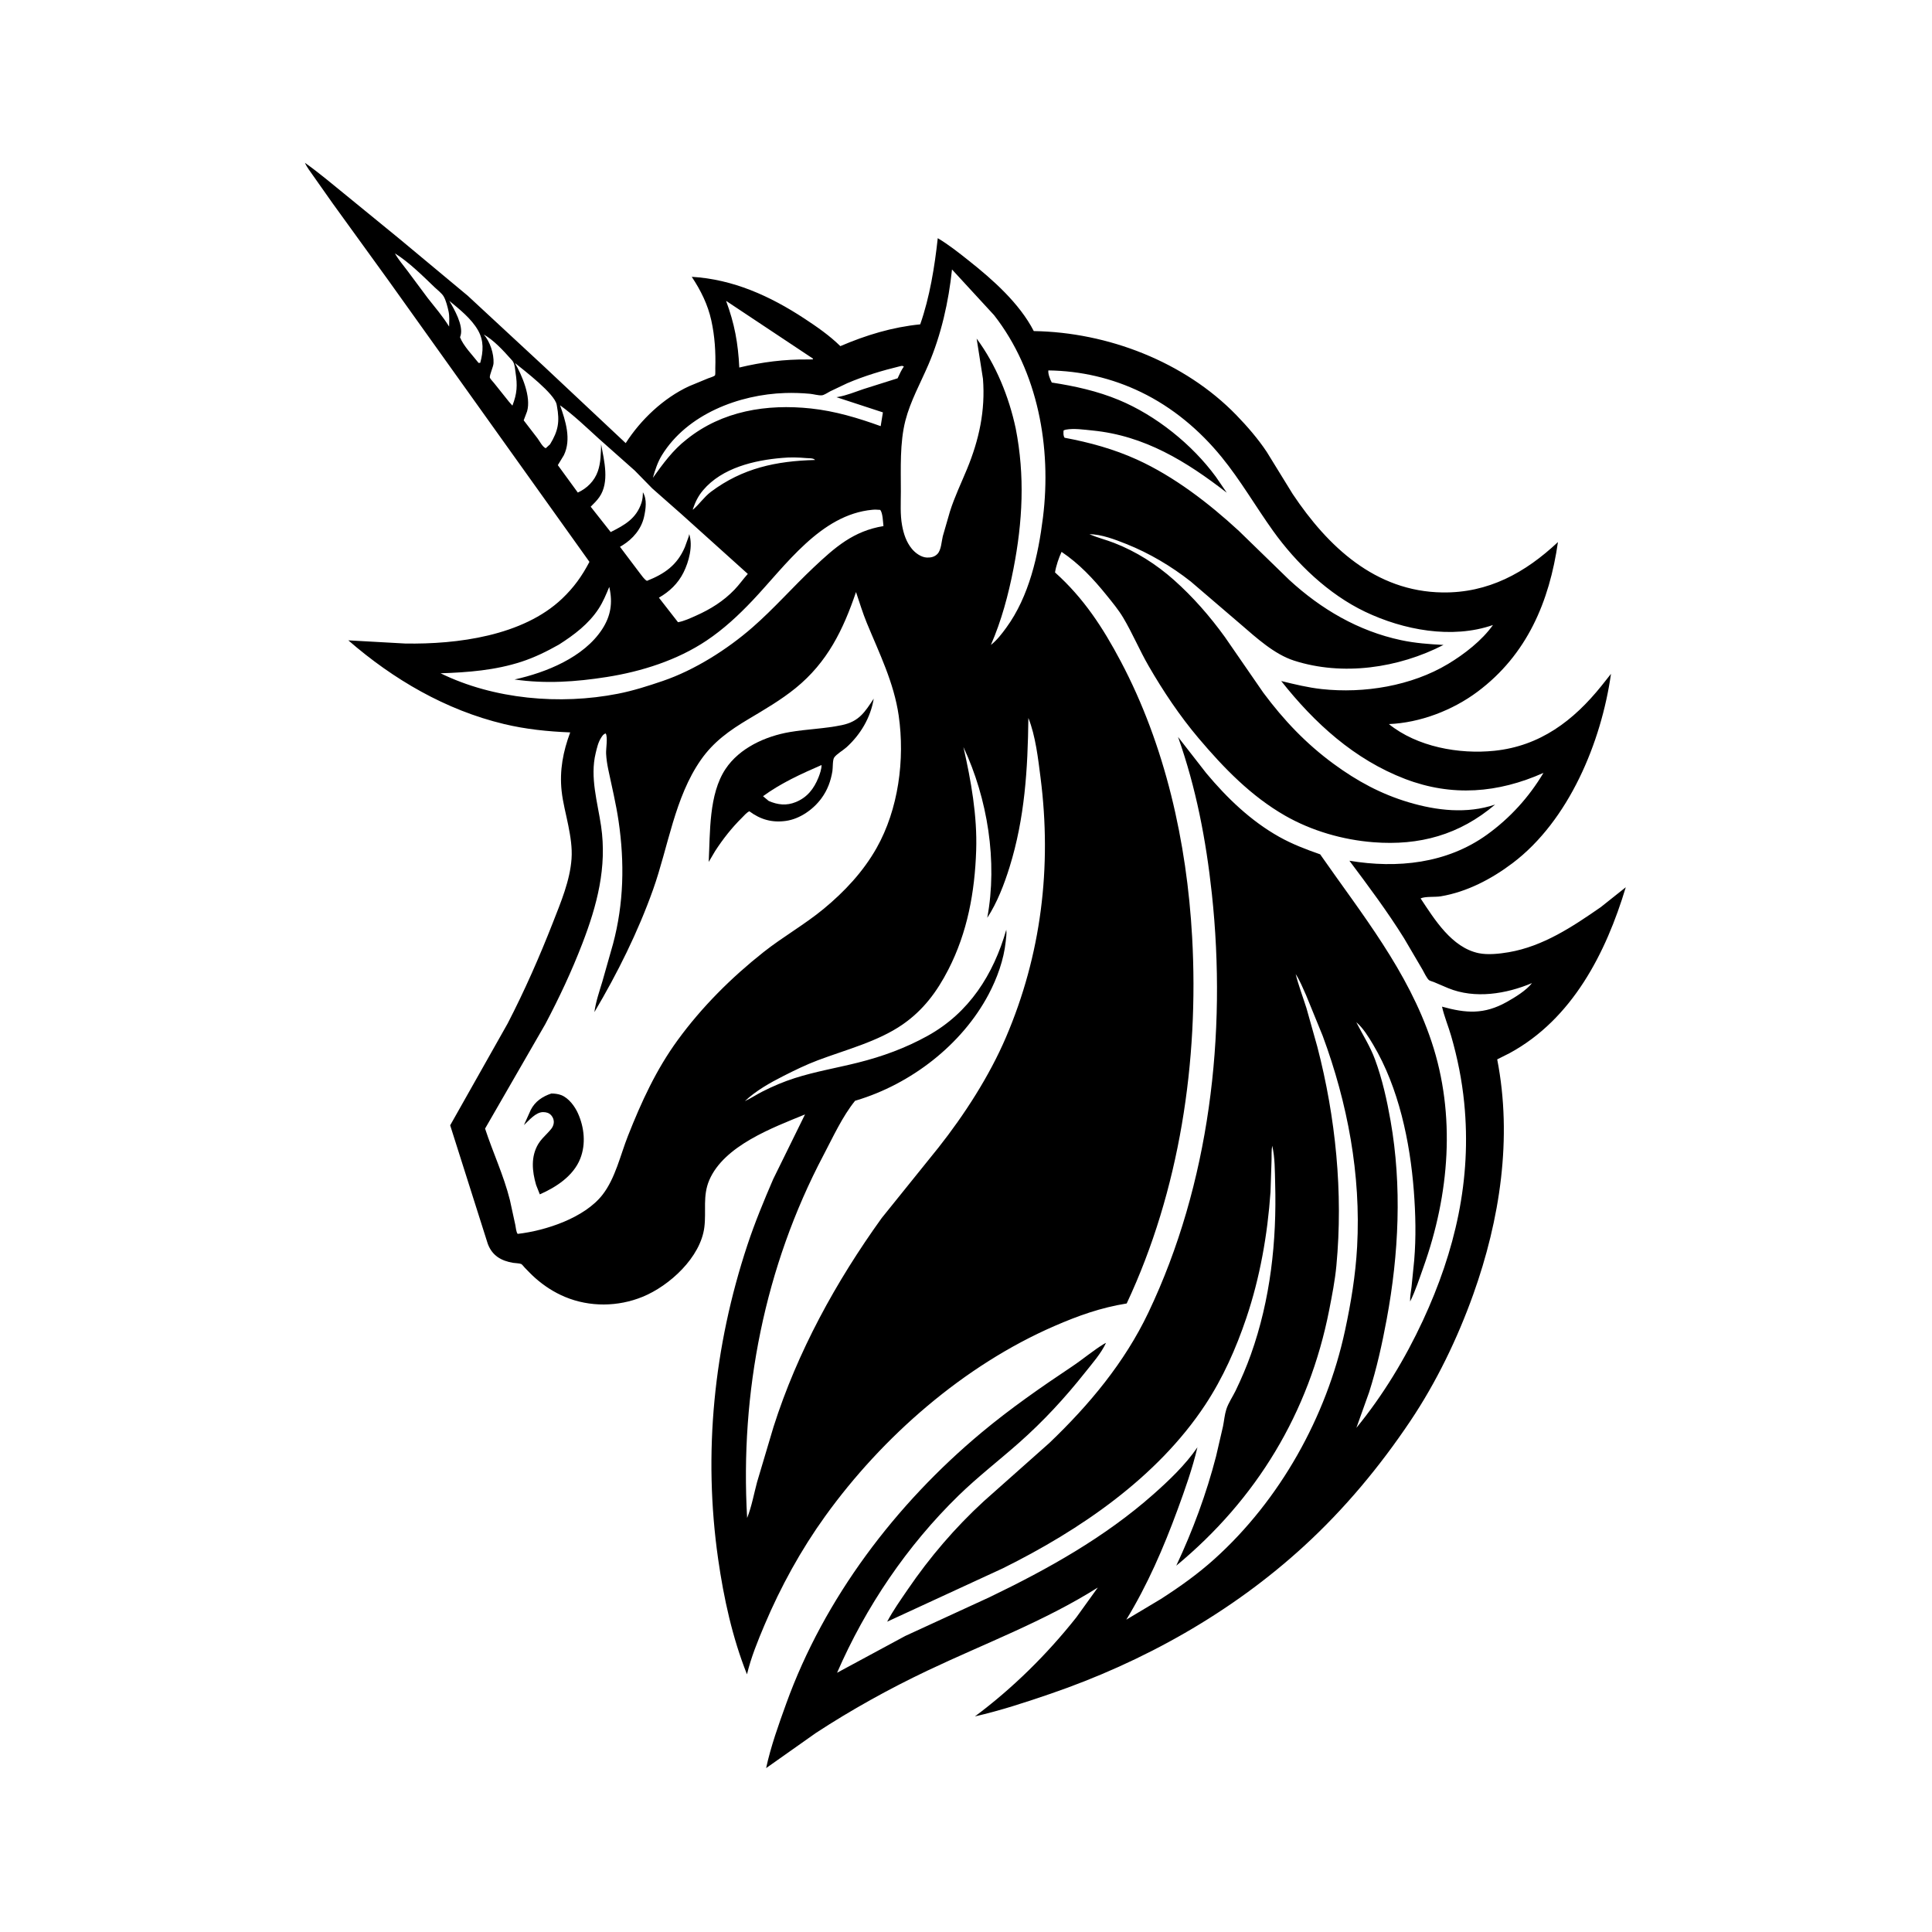 <svg version="1.1" xmlns="http://www.w3.org/2000/svg" style="display: block;" viewBox="0 0 2048 2048" width="1024" height="1024">
<path transform="translate(0,0)" fill="rgb(255,255,255)" d="M 0 0 L 0 2048 L 2048 2048 L 2048 0 L 0 0 z"/>
<path transform="translate(0,0)" fill="rgb(0,0,0)" d="M 1437.22 1083.11 L 1437.75 1083.6 L 1438.18 1084.45 C 1444.86 1097.54 1452.36 1108.99 1457.52 1122.95 C 1465.32 1144.09 1470.13 1165.85 1474.04 1188 C 1486.24 1257.19 1482.79 1329.19 1470.03 1398.07 C 1465.18 1424.24 1459.45 1450.33 1451.36 1475.72 L 1437.82 1513.58 C 1465.94 1479.27 1489.65 1440.04 1508.31 1399.87 C 1542.49 1326.25 1560.22 1250.36 1552.11 1168.99 C 1549.72 1144.96 1545.01 1121.45 1538.31 1098.25 C 1535.34 1087.94 1530.93 1077.49 1528.6 1067.1 C 1554.09 1074.16 1573.17 1075.57 1597.21 1062.13 C 1605.83 1057.32 1618.01 1049.87 1623.99 1042.11 C 1596.6 1053.64 1563.5 1059.11 1535.17 1047.5 L 1520 1041.04 C 1518.97 1040.62 1515.77 1039.71 1514.96 1039.11 C 1512.62 1037.42 1509.4 1030.49 1507.85 1027.79 L 1488.36 994.591 C 1470.74 966.291 1450.43 939.093 1430.44 912.417 C 1481.1 920.832 1533.71 915.468 1576.33 884.746 C 1600.63 867.233 1620.81 845.036 1636.12 819.299 C 1588 840.755 1539.16 844.734 1489.47 825.714 C 1435.67 805.117 1393.38 766.514 1358.13 721.912 C 1372.32 725.388 1386.64 728.887 1401.19 730.466 C 1445.95 735.328 1496.21 727.122 1535.01 703.816 C 1552.25 693.457 1570.89 679.028 1582.61 662.539 C 1539.16 677.682 1487.63 667.846 1447.05 648.471 C 1408.46 630.047 1374.33 597.419 1349.53 562.796 C 1331.02 536.948 1315.11 509.214 1294.97 484.518 C 1271.62 455.878 1242.9 431.803 1209.53 415.667 C 1178.67 400.74 1145.56 393.126 1111.32 392.655 C 1110.73 396.261 1113.28 402.366 1114.93 405.511 C 1139.28 409.249 1163.17 414.506 1186.01 423.983 C 1225.26 440.265 1263.61 471.04 1288.74 505.251 L 1300.41 522.269 C 1257.51 489.095 1213.37 461.77 1158 456.341 C 1149.44 455.502 1138.49 453.845 1130 455.42 C 1128.74 455.653 1128.42 455.875 1127.4 456.37 C 1127.35 459.501 1126.88 461.293 1128.5 464.024 C 1155.05 469.005 1180.6 475.984 1205.29 487.195 C 1244.53 505.023 1281.57 533.551 1313.23 562.767 L 1366.7 614.756 C 1400.45 645.805 1439.92 668.951 1485.11 678.58 C 1500.02 681.757 1514.98 682.878 1530.17 683.648 C 1482.43 708.229 1423.19 716.879 1371.63 700.24 C 1350.82 693.52 1331.83 676.129 1315.5 662.05 L 1262.31 616.484 C 1241.74 600.272 1218.37 586.392 1194.04 576.704 C 1182.45 572.086 1167.38 566.227 1154.79 566.31 C 1163.28 569.935 1172.35 572.158 1180.97 575.5 C 1204.33 584.559 1225.8 598.226 1244.47 614.845 C 1264.74 632.89 1282.39 653.128 1298.3 675.088 L 1339.19 734.313 C 1360.86 763.439 1384.55 788.421 1414 809.965 C 1438.65 828 1463.84 841.701 1493.2 850.439 C 1523 859.308 1554.97 862.966 1584.87 852.87 C 1547.15 884.956 1504.65 896.637 1455.77 892.8 C 1423.42 890.261 1390.46 880.782 1362.28 864.646 C 1326.08 843.918 1297.18 813.996 1270.48 782.448 C 1250.61 758.965 1233 732.603 1217.61 705.977 C 1207.97 689.301 1200.5 671.348 1190.71 654.879 C 1185.65 646.364 1179.11 638.517 1172.89 630.811 C 1158.89 613.453 1143.9 597.492 1125.31 585.009 C 1122.43 591.119 1119.39 600.071 1118.37 606.796 C 1148.7 633.941 1169.09 665.269 1188.01 701 C 1235.24 790.185 1258.12 892.904 1263.71 993.246 C 1271.04 1124.56 1250.45 1262.13 1194.34 1381.73 C 1166.79 1386.19 1143.34 1394.53 1117.74 1405.65 C 1021.88 1447.3 935.472 1522.83 874.738 1607.22 C 849.071 1642.88 827.551 1682.02 810.452 1722.46 C 803.204 1739.61 796.197 1756.74 791.817 1774.87 C 776.339 1735.97 767.217 1694.14 761.281 1652.78 C 745.165 1540.49 756.661 1427.4 792.246 1319.85 C 800.118 1296.06 809.695 1272.95 819.612 1249.95 L 853.347 1181.34 C 818.997 1195.41 767.537 1214.43 751.866 1250.99 C 744.685 1267.74 748.783 1283.68 746.647 1300.85 C 742.669 1332.85 709.769 1362.96 681.246 1374.64 C 655.093 1385.34 625.121 1385.68 599 1374.79 C 587.422 1369.97 576.92 1363.18 567.527 1354.89 C 563.571 1351.39 559.907 1347.55 556.231 1343.76 C 555.324 1342.83 553.465 1340.32 552.499 1339.9 C 550.547 1339.06 546.223 1339.05 543.961 1338.67 C 531.188 1336.52 521.737 1331.01 517.068 1318.5 L 477.209 1192.88 L 538.099 1085 C 556.035 1050.33 572.002 1014.02 586.214 977.668 C 594.552 956.337 604.215 933.486 605.851 910.4 C 606.694 898.489 604.741 886.878 602.458 875.238 C 600.061 863.023 596.672 850.896 595.347 838.5 C 593.014 816.671 596.867 796.754 604.438 776.37 C 580.585 775.419 557.56 773.069 534.271 767.5 C 472.554 752.743 416.841 720.189 369.236 678.797 L 429.582 682.166 C 484.611 683.086 554.25 674.135 595.849 634.597 C 608.321 622.743 616.869 610.782 624.824 595.594 L 412.34 298.092 L 352.611 215.546 L 331.991 186.278 C 329.09 181.975 325.245 177.322 323.253 172.593 C 338.106 183.128 352.094 194.975 366.221 206.457 L 423.501 253.253 L 495.853 313.517 L 576.736 388.5 L 663.27 469.735 C 679.222 444.827 703.319 422.015 730.313 409.465 L 750.489 401.119 C 752.157 400.477 757.215 399.06 757.995 397.766 C 758.43 397.045 758.214 391.6 758.248 390.474 C 758.768 373.252 757.731 356.599 754.028 339.725 C 750.298 322.731 742.838 307.829 733.29 293.435 C 777.076 296.028 816.269 313.765 852.575 337.602 C 865.906 346.354 879.404 355.715 890.8 366.92 C 918.027 355.233 945.884 346.759 975.461 343.825 C 985.535 315.176 990.795 282.603 994.063 252.476 C 1005.78 259.454 1016.39 267.921 1027.05 276.371 C 1052.54 296.563 1080.79 321.635 1095.84 350.954 C 1174.12 352.192 1255.59 383.398 1310.48 439.914 C 1322.06 451.838 1333.62 465.209 1342.82 479.05 L 1370.29 523.65 C 1407.6 579.497 1457.92 626.962 1528.94 628.017 C 1577.65 628.741 1616.83 607.182 1651.49 574.609 C 1642.43 637.721 1618.73 693.99 1566.33 733.182 C 1539.97 752.903 1505.34 766.223 1472.27 767.552 C 1502.27 791.712 1546.58 799.745 1584.15 795.849 C 1632.6 790.824 1668.01 763.916 1697.69 726.955 L 1707.71 714.327 C 1697.49 786.639 1663.14 869.851 1603.36 914.975 C 1581.06 931.808 1555.01 945.495 1527.21 950.143 C 1521.2 951.149 1510.86 950.038 1505.89 952.343 C 1520.83 974.889 1538.97 1004.41 1567.45 1010.4 C 1577.14 1012.43 1589.54 1011.05 1599.19 1009.41 C 1635.77 1003.18 1667.01 982.314 1696.95 961.559 L 1723.38 940.535 C 1702.39 1010.22 1666.77 1080.17 1600.34 1116.33 L 1587.1 1122.99 C 1603.37 1206.34 1590.01 1292.93 1561.72 1372.08 C 1544.97 1418.91 1522.57 1465.33 1494.79 1506.68 C 1462.36 1554.95 1425.22 1599.57 1382.31 1638.92 C 1305.3 1709.57 1212.12 1761.69 1113.53 1795.48 C 1087.14 1804.53 1060.64 1813.23 1033.43 1819.47 C 1073.6 1789.56 1109.9 1753.67 1140.99 1714.45 L 1163.73 1682.86 C 1106.61 1718.85 1043.69 1742.16 983.031 1770.98 C 942.367 1790.31 902.472 1812.42 864.787 1837.07 L 812.112 1874.27 C 817.179 1850.9 825.317 1828.36 833.414 1805.92 C 873.75 1694.13 949.547 1594.37 1040.46 1518.57 C 1071 1493.1 1103.48 1470.51 1136.53 1448.47 C 1147.89 1440.89 1158.75 1431.59 1170.34 1424.55 L 1172.43 1423.52 C 1167.04 1434.99 1157.7 1445.47 1149.83 1455.38 C 1128.65 1482.09 1105.84 1506.71 1080.3 1529.31 C 1059.04 1548.12 1036.58 1565.4 1016.22 1585.23 C 961.538 1638.49 917.732 1703.29 887.329 1773.19 L 959.642 1734.17 L 1049 1693.07 C 1110.66 1663.38 1171.01 1629.7 1222.5 1584.14 C 1239.36 1569.22 1256.57 1552.82 1269.32 1534.2 C 1264.02 1556.7 1256.17 1578.79 1248.21 1600.47 C 1233.34 1640.94 1216.4 1680.01 1193.94 1716.91 L 1230.62 1694.97 C 1250.54 1682.18 1269.62 1668.59 1287.24 1652.73 C 1356.87 1590.08 1406.08 1501.84 1425.76 1410.46 C 1432.1 1381.01 1436.96 1351.62 1438.61 1321.5 C 1442.78 1245.16 1428.51 1169.37 1402.09 1098 L 1384.49 1054.88 C 1381.12 1047.4 1377.94 1039.47 1373.48 1032.57 C 1376.54 1044.79 1381.07 1056.67 1384.9 1068.67 L 1396.43 1109.66 C 1415.95 1184.73 1423.89 1264.36 1416.63 1341.62 C 1415.15 1357.37 1412.05 1373.1 1409.01 1388.61 C 1387.6 1497.59 1332.03 1589.22 1246.9 1659.68 C 1264.37 1622.45 1278.82 1583.52 1289.1 1543.65 L 1296.44 1511.94 C 1297.63 1506.02 1298.13 1499.69 1299.96 1493.94 C 1302.08 1487.23 1306.68 1480.61 1309.78 1474.24 C 1315.77 1461.89 1321.37 1448.76 1325.98 1435.84 C 1346.76 1377.56 1353.47 1315.77 1351.71 1254.26 C 1351.34 1241.25 1351.58 1227.19 1348.6 1214.54 C 1347.66 1219.43 1348.03 1225.14 1347.89 1230.14 L 1346.79 1263.55 C 1343.64 1308.69 1335.63 1354.29 1321.12 1397.22 C 1310.23 1429.45 1296.35 1460.73 1277.57 1489.19 C 1226.68 1566.28 1144.55 1622.08 1063 1662.5 L 940.421 1719.05 C 946.779 1707.07 954.781 1695.85 962.42 1684.66 C 985.617 1650.68 1012.35 1619.45 1042.65 1591.56 L 1112.37 1529.61 C 1154.59 1489.25 1192.06 1444.4 1217.33 1391.36 C 1282.24 1255.11 1300.66 1096.38 1284.61 947.379 C 1278.49 890.583 1267.9 835.12 1248.77 781.186 L 1278.69 819.597 C 1300.72 845.964 1325.9 870.206 1356.03 887.095 C 1369.9 894.873 1384.46 900.405 1399.42 905.627 C 1443.92 969.469 1492.46 1029.12 1517.49 1104.16 C 1543.51 1182.13 1536.33 1266.39 1509 1343 C 1504.63 1355.25 1500.58 1368.03 1494.79 1379.67 C 1494.52 1374.68 1495.72 1369.03 1496.29 1364.05 L 1499.11 1335.97 C 1501.17 1311.51 1500.59 1286.94 1498.72 1262.49 C 1494.7 1210.21 1482.7 1152.94 1455.67 1107.49 C 1450.74 1099.2 1445.13 1089.91 1437.75 1083.6 L 1437.22 1083.11 z M 418.184 268.118 L 418.657 268.596 C 422.106 274.99 427.514 281.15 431.861 287 L 453.491 316.061 C 461.361 326.031 469.374 335.336 476.083 346.181 C 476.179 340.945 476.622 335.1 475.471 329.98 C 474.382 325.133 472.808 318.517 470.307 314.237 C 468.341 310.873 463.539 307.247 460.701 304.516 C 448.138 292.429 433.456 277.858 418.657 268.596 L 418.184 268.118 z M 789.564 1167.27 L 789.005 1167.85 L 789.564 1167.27 C 795.935 1164.26 801.845 1160.34 808.125 1157.13 C 819.096 1151.51 830.683 1146.62 842.427 1142.86 C 864.271 1135.87 887.139 1132.03 909.376 1126.45 C 935.407 1119.93 959.844 1111.03 983.344 1098.01 C 1027.36 1073.63 1053.07 1033.1 1066.71 985.581 C 1067.2 989.714 1066.52 993.881 1066.1 998 C 1064.12 1017.35 1056.94 1037.14 1047.85 1054.27 C 1019.46 1107.76 965.464 1149.17 907.713 1166.48 L 906.437 1166.85 C 892.931 1183.51 882.918 1205.57 872.895 1224.59 C 810.596 1342.81 784.353 1476.07 791.994 1609.11 C 796.767 1597.15 799.171 1583.63 802.506 1571.16 L 819.976 1512.5 C 845.294 1432.97 886.086 1358.67 934.646 1291.16 L 994.705 1216.61 C 1022.31 1181.71 1048.76 1140.65 1066.28 1099.76 C 1103.87 1012.01 1115.1 919.045 1103.04 824.5 C 1100.46 804.289 1097.73 779.964 1090.12 761.084 C 1089.49 815.187 1086.35 867.109 1070.19 919.125 C 1064.6 937.111 1056.97 957.105 1046.53 972.91 C 1057.63 913.38 1046.94 846.617 1021.27 791.911 C 1029.34 827.559 1036 864.639 1034.79 901.385 C 1033.33 945.535 1025.55 988.374 1005.21 1027.94 C 993.199 1051.32 978.67 1070.83 956.891 1085.94 C 930.706 1104.11 896.532 1112.77 866.912 1123.95 C 854.447 1128.66 842.55 1134.46 830.679 1140.47 C 816.379 1147.72 801.274 1156.19 789.564 1167.27 z M 1009.16 285.646 C 1005.63 319.659 997.669 355.01 984.164 386.501 C 975.8 406.003 965.068 425.182 959.769 445.797 C 953.696 469.421 954.972 496.68 954.942 521.003 C 954.928 532.802 954.11 545.401 956.256 557.019 C 957.908 565.96 960.697 574.551 966.54 581.688 C 970.295 586.274 976.513 590.816 982.636 591.033 C 986.857 591.183 990.784 590.312 993.765 587.158 C 997.789 582.9 998.033 574.053 999.411 568.417 L 1006.97 542.253 C 1011.87 526.764 1018.86 512.273 1025.04 497.302 C 1037.84 466.29 1044.63 435.284 1041.98 401.576 L 1035.29 358.934 C 1055.79 386.612 1069.54 420.589 1076.71 454.205 C 1086.55 504.36 1084.06 552.994 1074.29 603.048 C 1068.95 630.4 1061.57 658.053 1050.39 683.651 C 1056.81 678.647 1061.96 671.874 1066.73 665.338 C 1090.98 632.089 1100.6 588.61 1105.59 548.498 C 1114.79 474.504 1100.42 393.837 1053.76 334.09 L 1009.16 285.646 z M 769.682 318.932 C 778.688 343.346 782.404 363.635 783.684 389.594 C 807.721 383.821 831.475 380.787 856.25 381.053 L 861.5 380.985 L 861.865 380.197 L 769.682 318.932 z M 476.298 318.92 C 481.587 327.826 491.289 344.828 488.28 355.594 L 487.651 357.5 C 491.118 366.594 501.159 376.817 507.315 384.713 L 509.078 384.613 C 512.37 372.653 513.017 361.15 506.727 350.145 C 499.651 337.767 487.141 327.873 476.298 318.92 z M 512.802 354.593 C 519.41 362.028 523.669 374.953 523.167 385 C 522.969 388.953 518.669 397.689 519.271 400.375 C 519.501 401.405 523.101 405.271 523.913 406.307 L 539.689 426.049 L 543.179 429.977 C 548.168 417.16 548.603 408.514 546.525 395.035 C 545.986 391.538 545.751 387.055 544.12 383.907 C 543.453 382.619 542.4 381.57 541.448 380.5 C 533.539 371.608 523.241 360.421 512.802 354.593 z M 545.846 384.771 C 553.445 398.069 563.147 420.653 558.751 436 L 555.132 445.577 L 569.685 464.5 C 571.964 467.515 575.09 473.806 578.5 475.159 L 583.087 470.961 C 591.82 456.623 593.439 446.919 590.372 430.5 L 590.082 428.862 C 587.825 417.299 556.112 393.07 545.846 384.771 z M 954.325 388.158 C 935.205 392.797 916.291 398.463 898.171 406.201 L 879.979 414.856 C 877.787 416.007 873.618 418.851 871.163 419.053 C 867.603 419.346 862.358 417.781 858.618 417.438 C 849.946 416.643 841.015 416.328 832.302 416.605 C 783.314 418.164 728.358 439.125 701.654 482.511 C 697.114 489.886 694.403 498.256 692.068 506.536 C 702.755 491.631 713.275 477.059 727.942 465.708 C 765.492 435.525 812.808 427.997 859.619 433.004 C 885.135 435.734 909.525 443.053 933.557 451.741 L 935.921 437.144 L 886.686 421.035 L 888.169 420.791 C 897.537 419.172 906.393 415.451 915.365 412.422 L 951.5 401.014 C 953.489 396.655 955.394 392.466 958.125 388.5 C 956.11 387.601 956.317 387.808 954.325 388.158 z M 593.694 429.628 C 599.508 446.058 605.86 465.743 597.725 482.519 L 591.325 493.063 L 612.516 522.141 C 622.296 517.659 630.194 509.823 633.772 499.457 C 636.923 490.329 636.94 480.512 637.201 470.965 C 640.476 488.337 646.292 511.169 635.366 526.898 C 632.783 530.616 629.378 533.964 626.159 537.132 L 647.35 564.005 C 662.136 556.566 674.48 549.75 679.976 533 C 681.188 529.305 681.429 525.696 681.5 521.836 C 686.099 529.332 684.532 539.771 682.704 547.945 C 679.822 560.837 670.803 571.343 659.754 578.111 L 657.196 579.634 L 678.22 607.529 C 680.383 610.207 682.755 614.043 685.751 615.746 C 704.485 608.31 717.852 599.057 725.97 580 L 730.007 568.869 L 730.614 566.175 C 734.697 578.815 730.248 595.435 724.546 606.88 C 718.773 618.466 709.627 627.238 698.46 633.553 L 718.717 659.577 C 725.075 658.486 731.967 655.221 737.852 652.602 C 753.187 645.778 766.914 637.232 778.591 625.068 C 783.662 619.786 787.81 613.778 792.699 608.366 L 722.386 545.05 L 691.402 517.734 L 672.839 498.787 L 634.902 465.125 C 621.73 453.144 608.132 440.04 593.694 429.628 z M 829.265 485.403 C 799.658 487.825 765.406 495.903 745.317 519.633 C 739.994 525.92 737.137 532.006 734.449 539.714 L 734.567 540.278 C 741.403 534.435 746.147 527.052 753.562 521.364 C 787.201 496.18 822.833 488.69 863.995 487.59 C 862.203 485.443 857.813 485.863 854.977 485.609 C 846.617 484.859 837.62 484.55 829.265 485.403 z M 924.766 540.383 C 869.827 545.466 832.813 599.533 797.681 636.589 C 782.792 652.294 767.033 666.947 749 679.028 C 717.891 699.868 679.952 711.875 643.207 717.652 C 610.309 722.825 578.534 725.019 545.422 720.281 C 578.785 712.948 618.902 696.842 638.345 666.958 C 647.399 653.042 649.604 639.162 646.043 623.088 L 645.837 622.167 C 642.515 630.122 639.351 637.895 634.636 645.151 C 624.054 661.437 608.597 673.003 592.48 683.3 C 579.671 690.523 566.698 696.928 552.683 701.491 C 524.975 710.511 495.937 712.801 467.025 713.714 C 523.538 741.354 593.594 747.447 654.961 735.406 C 671.206 732.218 687.03 727.149 702.68 721.812 C 736.361 710.327 770.952 688.387 797.724 665.002 C 820.542 645.071 840.434 622.269 862.446 601.54 C 885.108 580.199 904.72 562.839 936.495 557.677 C 935.93 553.041 935.849 544.079 933.107 540.5 C 930.306 540.32 927.568 540.079 924.766 540.383 z M 907.409 627.588 C 893.778 667.713 877.117 701.976 843.501 729.323 C 827.874 742.036 810.419 752.131 793.172 762.435 C 773.374 774.262 756.391 786.274 742.978 805.462 C 715.181 845.23 708.357 897.759 692.332 942.839 C 676.329 987.858 654.47 1031.79 630.094 1072.89 C 631.562 1061.87 635.289 1051.18 638.496 1040.56 L 649.839 1000.59 C 661.275 957.785 662.157 914.338 655.734 870.5 C 653.046 852.156 648.647 834.079 644.849 815.947 C 643.656 810.251 642.776 804.644 642.49 798.825 C 642.236 793.645 644.485 781.44 642.074 777.5 C 639.659 778.097 638.556 779.94 637.223 782.015 C 634 787.035 632.803 792.77 631.42 798.466 C 625.218 824.015 633.474 850.486 637.177 875.73 C 643.571 919.32 632.901 959.665 617.323 1000.15 C 606.002 1029.58 592.793 1057.65 578.095 1085.51 L 514.201 1196.35 C 522.545 1221.93 533.926 1245.79 540.516 1272.1 L 546.29 1298.66 C 546.84 1301.34 547.081 1305.81 548.741 1307.97 C 578.365 1304.6 619.615 1291.03 638.687 1266.5 C 652.3 1248.99 657.591 1224.53 665.646 1204.13 C 679.903 1168.02 695.497 1133.91 718.506 1102.38 C 744.083 1067.33 775.315 1036.24 809.294 1009.34 C 829.877 993.04 852.879 980.14 873.096 963.445 C 895.198 945.193 915.004 924.068 929.172 899 C 952.449 857.814 959.335 805.016 952.662 758.633 C 947.625 723.626 932.119 692.535 918.819 660.266 C 914.433 649.626 911.115 638.481 907.409 627.588 z"/>
<path transform="translate(0,0)" fill="rgb(0,0,0)" d="M 758.115 902.084 L 751.262 913.698 C 752.842 882.482 751.241 841.977 769.081 815.159 C 783.968 792.78 811.513 780.392 837.232 776.006 C 855.592 772.875 874.242 772.478 892.525 768.639 C 910.581 764.847 916.769 754.868 926.18 740.602 C 922.901 760.664 912.204 778.686 897.216 792.232 C 893.711 795.401 886.636 799.431 884.231 803.059 C 882.507 805.66 882.948 814.043 882.384 817.474 C 880.652 828.008 877.189 837.418 870.886 846.074 C 862.225 857.969 847.985 868.058 833.258 870.168 C 818.513 872.28 806.179 868.81 794.356 859.997 C 791.453 861.253 788.678 864.696 786.42 866.919 C 775.72 877.45 766.276 889.509 758.115 902.084 z M 870.853 810.97 C 849.197 820.4 827.986 829.996 808.824 844.01 L 814.867 849.053 C 824.441 853.187 833.636 854.309 843.635 850.205 C 855.773 845.222 862.778 836.091 867.551 824.286 C 869.07 820.531 870.977 815.06 870.853 810.97 z"/>
<path transform="translate(0,0)" fill="rgb(0,0,0)" d="M 568.293 1256.11 C 564.079 1241.66 562.516 1226.14 570.596 1212.64 C 573.222 1208.25 577.081 1204.63 580.544 1200.92 C 583.475 1197.77 586.417 1195.03 586.97 1190.55 C 587.352 1187.46 586.39 1184.62 584.345 1182.3 C 582.082 1179.73 579.123 1178.91 575.786 1178.89 C 567.926 1178.83 560.72 1187.73 555.402 1192.64 L 562.647 1176.49 C 567.206 1167.53 575.175 1162.23 584.456 1159.16 C 587.825 1159.16 591.856 1159.64 594.985 1160.88 C 602.872 1164.01 609.318 1172.71 612.68 1180.21 C 619.395 1195.19 621.177 1212.76 615.118 1228.15 C 607.878 1246.54 589.501 1258.5 572.228 1266.07 L 568.293 1256.11 z"/>
<path transform="translate(0,0)" fill="rgb(0,0,0)" d="M 1172.43 1423.52 L 1172.85 1423.14 L 1172.43 1423.52 z"/>
</svg>